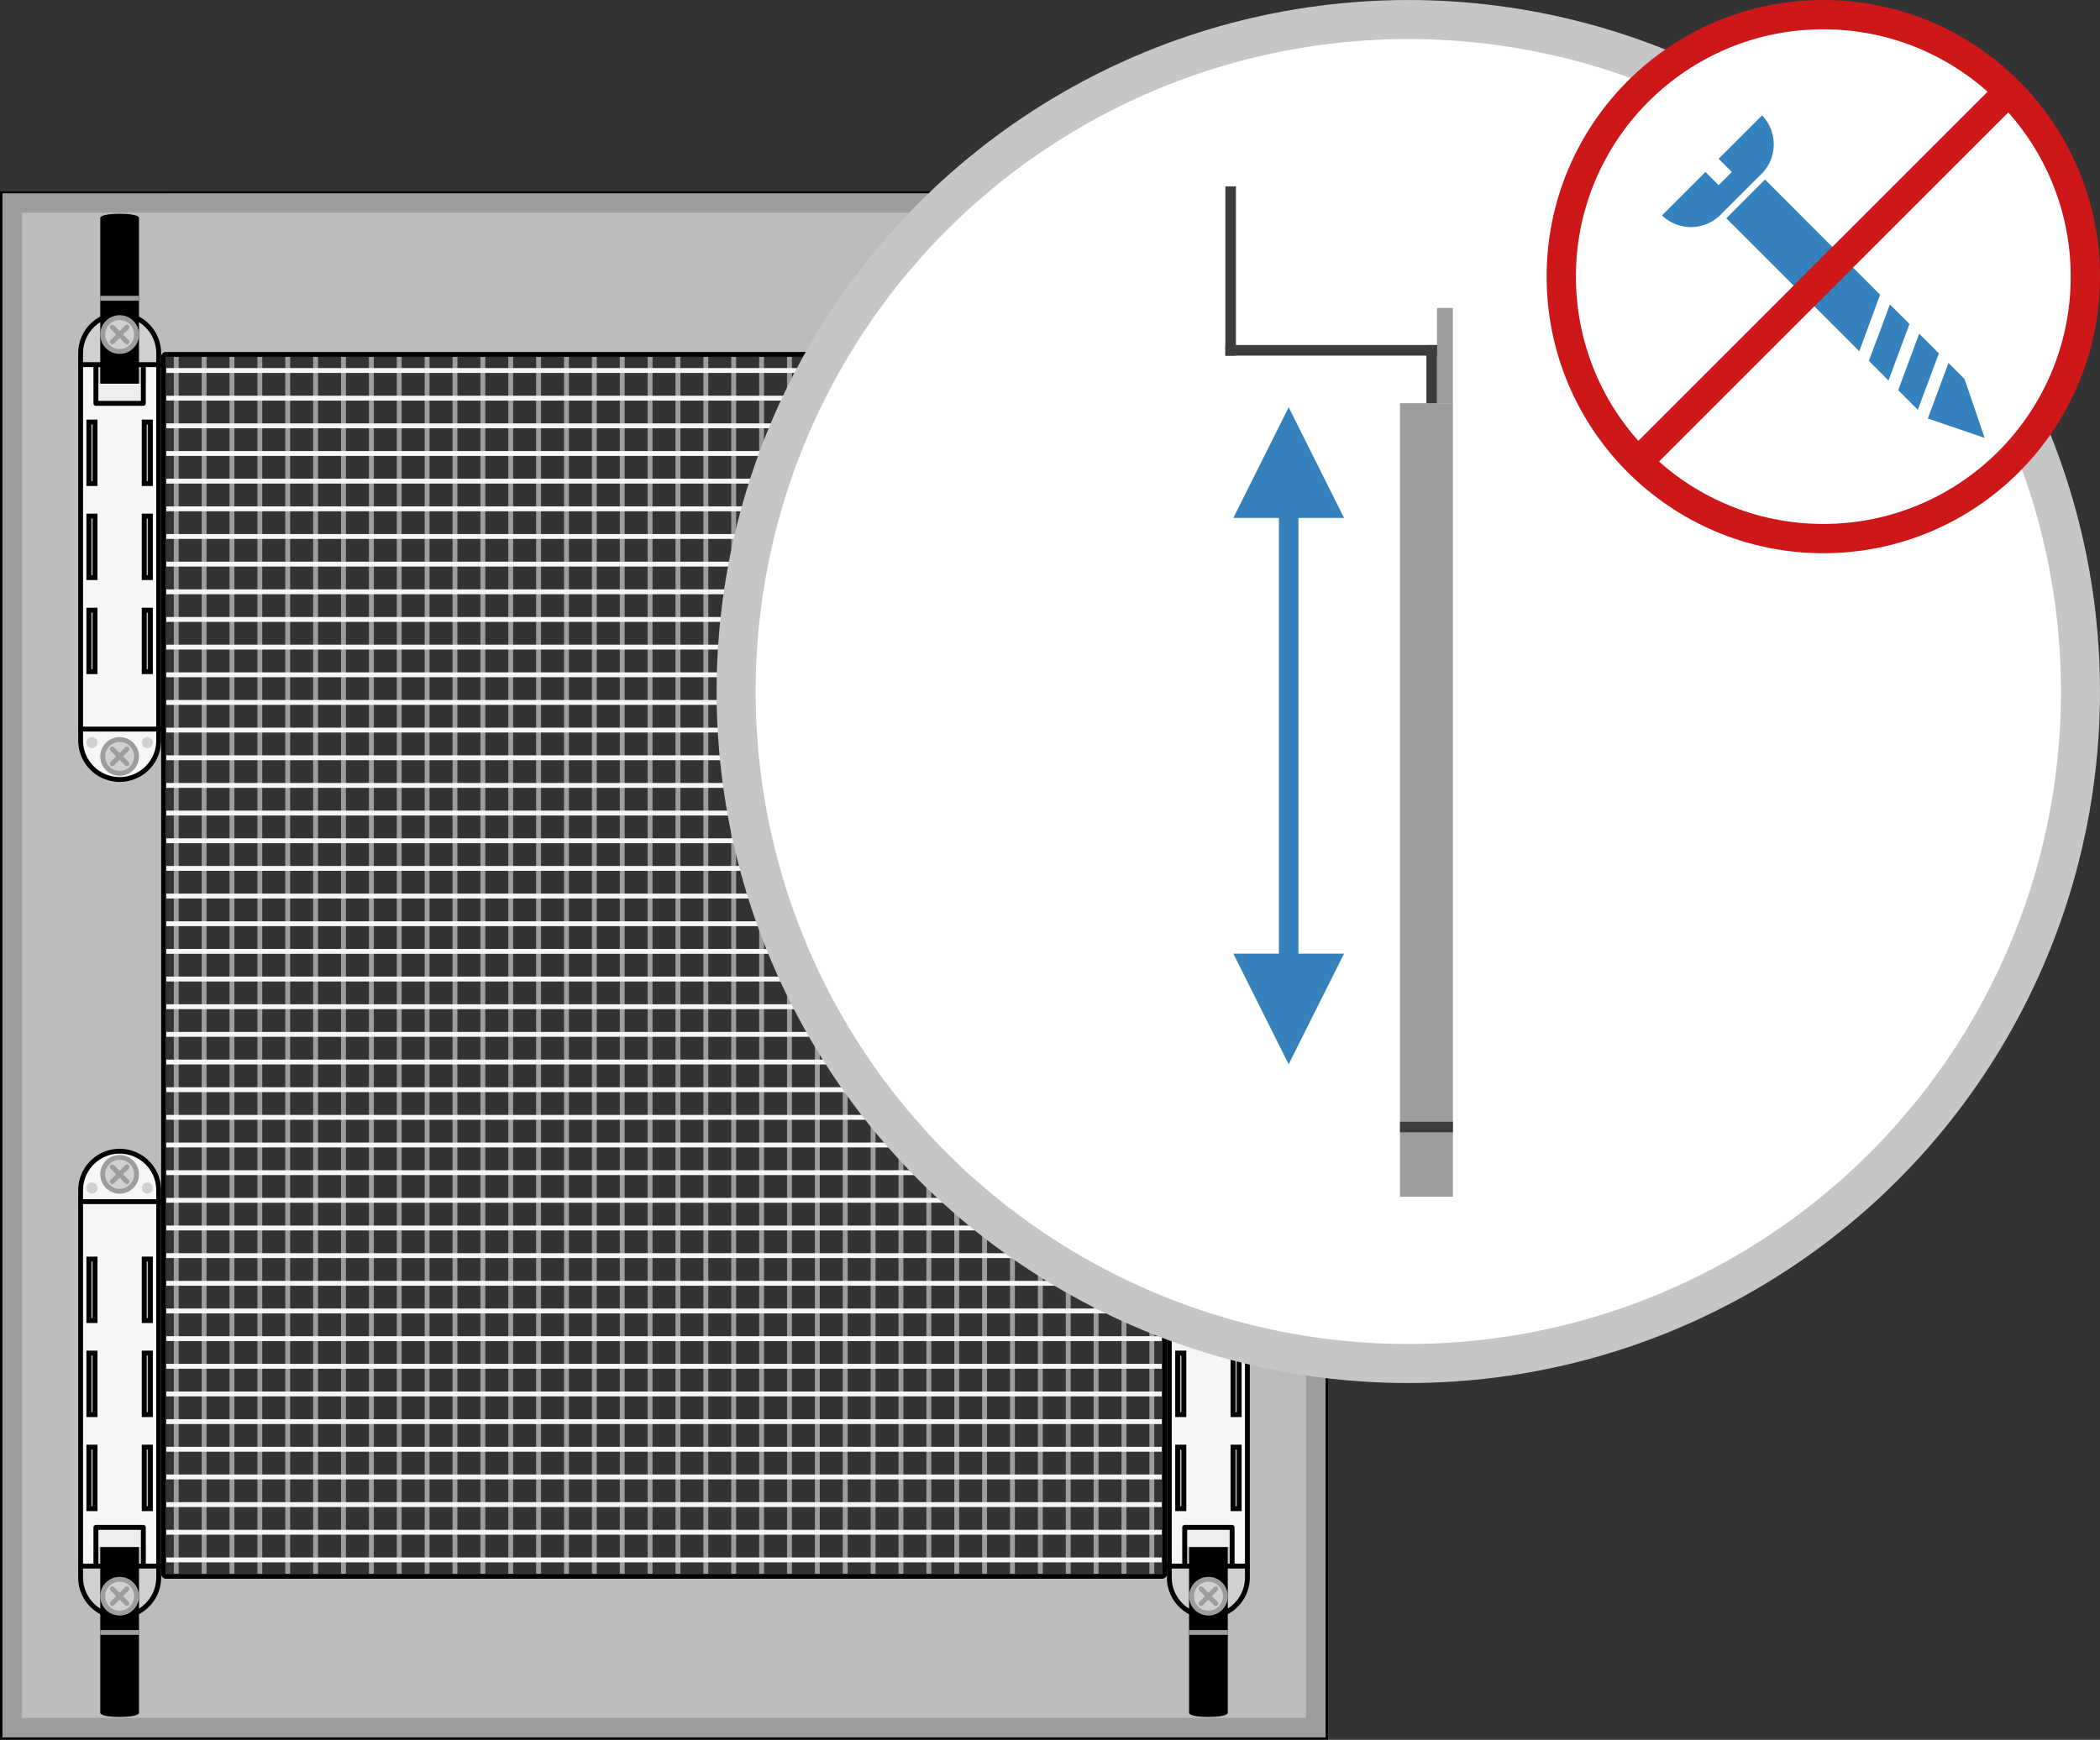 <svg id="fsp-65-2" xmlns="http://www.w3.org/2000/svg" xmlns:xlink="http://www.w3.org/1999/xlink" width="107.575" height="89.15" viewBox="0 0 107.575 89.15">
  <rect x="0" y="0" width="107.575" height="89.15" fill="#333333" stroke="none"/>
  <defs>
    <clipPath id="clip-path">
      <rect id="Rechteck_20795" data-name="Rechteck 20795" width="107.575" height="89.15" transform="translate(-0.125 -9.905)"/>
    </clipPath>
    <clipPath id="clip-path-2">
      <rect id="Rechteck_20797" data-name="Rechteck 20797" width="107.575" height="89.15" transform="translate(-0.625 -10.405)"/>
    </clipPath>
    <clipPath id="clip-path-3">
      <rect id="Rechteck_20798" data-name="Rechteck 20798" width="107.575" height="89.15"/>
    </clipPath>
    <clipPath id="clip-path-7">
      <rect id="Rechteck_20803" data-name="Rechteck 20803" width="107.575" height="89.15" transform="translate(-5.261 -59.305)"/>
    </clipPath>
    <clipPath id="clip-path-13">
      <rect id="Rechteck_20824" data-name="Rechteck 20824" width="107.575" height="89.15" transform="translate(-5.261 -80.923)"/>
    </clipPath>
    <clipPath id="clip-path-17">
      <rect id="Rechteck_20829" data-name="Rechteck 20829" width="107.575" height="89.15" transform="translate(-61.037 -59.305)"/>
    </clipPath>
    <clipPath id="clip-path-23">
      <rect id="Rechteck_20850" data-name="Rechteck 20850" width="107.575" height="89.15" transform="translate(-61.037 -80.923)"/>
    </clipPath>
    <clipPath id="clip-path-25">
      <rect id="Rechteck_20852" data-name="Rechteck 20852" width="107.575" height="89.15" transform="translate(-37.709 -1.001)"/>
    </clipPath>
    <clipPath id="clip-path-29">
      <rect id="Rechteck_20857" data-name="Rechteck 20857" width="107.575" height="89.15" transform="translate(-5.261 -37.892)"/>
    </clipPath>
    <clipPath id="clip-path-35">
      <rect id="Rechteck_20878" data-name="Rechteck 20878" width="107.575" height="89.15" transform="translate(-5.261 -16.274)"/>
    </clipPath>
    <clipPath id="clip-path-37">
      <rect id="Rechteck_20886" data-name="Rechteck 20886" width="107.575" height="89.15" transform="translate(-79.978 -0.751)"/>
    </clipPath>
  </defs>
  <rect id="Rechteck_20790" data-name="Rechteck 20790" width="68.032" height="8.504" transform="translate(0 9.78)" fill="#bdbcbc"/>
  <line id="Linie_12892" data-name="Linie 12892" y2="62.362" transform="translate(31.874 18.284)" fill="none" stroke="#9d9d9c" stroke-width="0.25"/>
  <line id="Linie_12893" data-name="Linie 12893" y2="62.362" transform="translate(33.302 18.284)" fill="none" stroke="#9d9d9c" stroke-width="0.25"/>
  <line id="Linie_12894" data-name="Linie 12894" y2="62.362" transform="translate(34.729 18.284)" fill="none" stroke="#9d9d9c" stroke-width="0.25"/>
  <line id="Linie_12895" data-name="Linie 12895" y2="62.362" transform="translate(36.158 18.284)" fill="none" stroke="#9d9d9c" stroke-width="0.25"/>
  <line id="Linie_12896" data-name="Linie 12896" y2="62.362" transform="translate(37.585 18.284)" fill="none" stroke="#9d9d9c" stroke-width="0.25"/>
  <line id="Linie_12897" data-name="Linie 12897" y2="62.362" transform="translate(39.013 18.284)" fill="none" stroke="#9d9d9c" stroke-width="0.25"/>
  <line id="Linie_12898" data-name="Linie 12898" y2="62.362" transform="translate(40.441 18.284)" fill="none" stroke="#9d9d9c" stroke-width="0.25"/>
  <line id="Linie_12899" data-name="Linie 12899" y2="62.362" transform="translate(41.869 18.284)" fill="none" stroke="#9d9d9c" stroke-width="0.25"/>
  <line id="Linie_12900" data-name="Linie 12900" y2="62.362" transform="translate(43.297 18.284)" fill="none" stroke="#9d9d9c" stroke-width="0.25"/>
  <line id="Linie_12901" data-name="Linie 12901" y2="62.362" transform="translate(44.725 18.284)" fill="none" stroke="#9d9d9c" stroke-width="0.25"/>
  <line id="Linie_12902" data-name="Linie 12902" y2="62.362" transform="translate(46.152 18.284)" fill="none" stroke="#9d9d9c" stroke-width="0.25"/>
  <line id="Linie_12903" data-name="Linie 12903" y2="62.362" transform="translate(47.58 18.284)" fill="none" stroke="#9d9d9c" stroke-width="0.25"/>
  <line id="Linie_12904" data-name="Linie 12904" y2="62.362" transform="translate(49.009 18.284)" fill="none" stroke="#9d9d9c" stroke-width="0.25"/>
  <line id="Linie_12905" data-name="Linie 12905" y2="62.362" transform="translate(50.437 18.284)" fill="none" stroke="#9d9d9c" stroke-width="0.25"/>
  <line id="Linie_12906" data-name="Linie 12906" y2="62.362" transform="translate(51.864 18.284)" fill="none" stroke="#9d9d9c" stroke-width="0.25"/>
  <line id="Linie_12907" data-name="Linie 12907" y2="62.362" transform="translate(53.293 18.284)" fill="none" stroke="#9d9d9c" stroke-width="0.25"/>
  <line id="Linie_12908" data-name="Linie 12908" y2="62.362" transform="translate(9.028 18.284)" fill="none" stroke="#9d9d9c" stroke-width="0.25"/>
  <line id="Linie_12909" data-name="Linie 12909" y2="62.362" transform="translate(10.456 18.284)" fill="none" stroke="#9d9d9c" stroke-width="0.25"/>
  <line id="Linie_12910" data-name="Linie 12910" y2="62.362" transform="translate(11.883 18.284)" fill="none" stroke="#9d9d9c" stroke-width="0.25"/>
  <line id="Linie_12911" data-name="Linie 12911" y2="62.362" transform="translate(13.311 18.284)" fill="none" stroke="#9d9d9c" stroke-width="0.25"/>
  <line id="Linie_12912" data-name="Linie 12912" y2="62.362" transform="translate(14.739 18.284)" fill="none" stroke="#9d9d9c" stroke-width="0.25"/>
  <line id="Linie_12913" data-name="Linie 12913" y2="62.362" transform="translate(16.167 18.284)" fill="none" stroke="#9d9d9c" stroke-width="0.25"/>
  <line id="Linie_12914" data-name="Linie 12914" y2="62.362" transform="translate(17.595 18.284)" fill="none" stroke="#9d9d9c" stroke-width="0.25"/>
  <line id="Linie_12915" data-name="Linie 12915" y2="62.362" transform="translate(19.023 18.284)" fill="none" stroke="#9d9d9c" stroke-width="0.25"/>
  <line id="Linie_12916" data-name="Linie 12916" y2="62.362" transform="translate(20.451 18.284)" fill="none" stroke="#9d9d9c" stroke-width="0.25"/>
  <line id="Linie_12917" data-name="Linie 12917" y2="62.362" transform="translate(21.878 18.284)" fill="none" stroke="#9d9d9c" stroke-width="0.25"/>
  <line id="Linie_12918" data-name="Linie 12918" y2="62.362" transform="translate(23.307 18.284)" fill="none" stroke="#9d9d9c" stroke-width="0.25"/>
  <line id="Linie_12919" data-name="Linie 12919" y2="62.362" transform="translate(24.734 18.284)" fill="none" stroke="#9d9d9c" stroke-width="0.25"/>
  <line id="Linie_12920" data-name="Linie 12920" y2="62.362" transform="translate(26.162 18.284)" fill="none" stroke="#9d9d9c" stroke-width="0.25"/>
  <line id="Linie_12921" data-name="Linie 12921" y2="62.362" transform="translate(27.59 18.284)" fill="none" stroke="#9d9d9c" stroke-width="0.25"/>
  <line id="Linie_12922" data-name="Linie 12922" y2="62.362" transform="translate(29.018 18.284)" fill="none" stroke="#9d9d9c" stroke-width="0.25"/>
  <line id="Linie_12923" data-name="Linie 12923" y2="62.362" transform="translate(30.446 18.284)" fill="none" stroke="#9d9d9c" stroke-width="0.25"/>
  <line id="Linie_12924" data-name="Linie 12924" y2="62.362" transform="translate(54.721 18.284)" fill="none" stroke="#9d9d9c" stroke-width="0.25"/>
  <line id="Linie_12925" data-name="Linie 12925" y2="62.362" transform="translate(56.148 18.284)" fill="none" stroke="#9d9d9c" stroke-width="0.25"/>
  <line id="Linie_12926" data-name="Linie 12926" y2="62.362" transform="translate(57.576 18.284)" fill="none" stroke="#9d9d9c" stroke-width="0.25"/>
  <line id="Linie_12927" data-name="Linie 12927" y2="62.362" transform="translate(59.004 18.284)" fill="none" stroke="#9d9d9c" stroke-width="0.25"/>
  <line id="Linie_12928" data-name="Linie 12928" x2="51.023" transform="translate(8.504 74.261)" fill="none" stroke="#f6f6f6" stroke-width="0.25"/>
  <line id="Linie_12929" data-name="Linie 12929" x2="51.023" transform="translate(8.504 72.844)" fill="none" stroke="#f6f6f6" stroke-width="0.25"/>
  <line id="Linie_12930" data-name="Linie 12930" x2="51.023" transform="translate(8.504 71.426)" fill="none" stroke="#f6f6f6" stroke-width="0.25"/>
  <line id="Linie_12931" data-name="Linie 12931" x2="51.023" transform="translate(8.504 70.009)" fill="none" stroke="#f6f6f6" stroke-width="0.25"/>
  <line id="Linie_12932" data-name="Linie 12932" x2="51.023" transform="translate(8.504 68.592)" fill="none" stroke="#f6f6f6" stroke-width="0.25"/>
  <line id="Linie_12933" data-name="Linie 12933" x2="51.023" transform="translate(8.504 67.174)" fill="none" stroke="#f6f6f6" stroke-width="0.25"/>
  <line id="Linie_12934" data-name="Linie 12934" x2="51.023" transform="translate(8.504 65.757)" fill="none" stroke="#f6f6f6" stroke-width="0.25"/>
  <line id="Linie_12935" data-name="Linie 12935" x2="51.023" transform="translate(8.504 64.34)" fill="none" stroke="#f6f6f6" stroke-width="0.25"/>
  <line id="Linie_12936" data-name="Linie 12936" x2="51.023" transform="translate(8.504 62.922)" fill="none" stroke="#f6f6f6" stroke-width="0.25"/>
  <line id="Linie_12937" data-name="Linie 12937" x2="51.023" transform="translate(8.504 61.505)" fill="none" stroke="#f6f6f6" stroke-width="0.25"/>
  <line id="Linie_12938" data-name="Linie 12938" x2="51.023" transform="translate(8.504 60.088)" fill="none" stroke="#f6f6f6" stroke-width="0.25"/>
  <line id="Linie_12939" data-name="Linie 12939" x2="51.023" transform="translate(8.504 58.67)" fill="none" stroke="#f6f6f6" stroke-width="0.25"/>
  <line id="Linie_12940" data-name="Linie 12940" x2="51.023" transform="translate(8.504 57.253)" fill="none" stroke="#f6f6f6" stroke-width="0.25"/>
  <line id="Linie_12941" data-name="Linie 12941" x2="51.023" transform="translate(8.504 55.836)" fill="none" stroke="#f6f6f6" stroke-width="0.25"/>
  <line id="Linie_12942" data-name="Linie 12942" x2="51.023" transform="translate(8.504 54.418)" fill="none" stroke="#f6f6f6" stroke-width="0.25"/>
  <line id="Linie_12943" data-name="Linie 12943" x2="51.023" transform="translate(8.504 53.001)" fill="none" stroke="#f6f6f6" stroke-width="0.25"/>
  <line id="Linie_12944" data-name="Linie 12944" x2="51.023" transform="translate(8.504 79.93)" fill="none" stroke="#f6f6f6" stroke-width="0.25"/>
  <line id="Linie_12945" data-name="Linie 12945" x2="51.023" transform="translate(8.504 78.513)" fill="none" stroke="#f6f6f6" stroke-width="0.25"/>
  <line id="Linie_12946" data-name="Linie 12946" x2="51.023" transform="translate(8.504 77.096)" fill="none" stroke="#f6f6f6" stroke-width="0.25"/>
  <line id="Linie_12947" data-name="Linie 12947" x2="51.023" transform="translate(8.504 75.678)" fill="none" stroke="#f6f6f6" stroke-width="0.25"/>
  <line id="Linie_12948" data-name="Linie 12948" x2="51.023" transform="translate(8.504 28.906)" fill="none" stroke="#f6f6f6" stroke-width="0.25"/>
  <line id="Linie_12949" data-name="Linie 12949" x2="51.023" transform="translate(8.504 27.489)" fill="none" stroke="#f6f6f6" stroke-width="0.25"/>
  <line id="Linie_12950" data-name="Linie 12950" x2="51.023" transform="translate(8.504 26.072)" fill="none" stroke="#f6f6f6" stroke-width="0.25"/>
  <line id="Linie_12951" data-name="Linie 12951" x2="51.023" transform="translate(8.504 24.654)" fill="none" stroke="#f6f6f6" stroke-width="0.25"/>
  <line id="Linie_12952" data-name="Linie 12952" x2="51.023" transform="translate(8.504 23.237)" fill="none" stroke="#f6f6f6" stroke-width="0.25"/>
  <line id="Linie_12953" data-name="Linie 12953" x2="51.023" transform="translate(8.504 21.819)" fill="none" stroke="#f6f6f6" stroke-width="0.25"/>
  <line id="Linie_12954" data-name="Linie 12954" x2="51.023" transform="translate(8.504 20.402)" fill="none" stroke="#f6f6f6" stroke-width="0.25"/>
  <line id="Linie_12955" data-name="Linie 12955" x2="51.023" transform="translate(8.504 18.985)" fill="none" stroke="#f6f6f6" stroke-width="0.25"/>
  <line id="Linie_12956" data-name="Linie 12956" x2="51.023" transform="translate(8.504 51.584)" fill="none" stroke="#f6f6f6" stroke-width="0.25"/>
  <line id="Linie_12957" data-name="Linie 12957" x2="51.023" transform="translate(8.504 50.166)" fill="none" stroke="#f6f6f6" stroke-width="0.25"/>
  <line id="Linie_12958" data-name="Linie 12958" x2="51.023" transform="translate(8.504 48.749)" fill="none" stroke="#f6f6f6" stroke-width="0.25"/>
  <line id="Linie_12959" data-name="Linie 12959" x2="51.023" transform="translate(8.504 47.332)" fill="none" stroke="#f6f6f6" stroke-width="0.25"/>
  <line id="Linie_12960" data-name="Linie 12960" x2="51.023" transform="translate(8.504 45.914)" fill="none" stroke="#f6f6f6" stroke-width="0.25"/>
  <line id="Linie_12961" data-name="Linie 12961" x2="51.023" transform="translate(8.504 44.497)" fill="none" stroke="#f6f6f6" stroke-width="0.25"/>
  <line id="Linie_12962" data-name="Linie 12962" x2="51.023" transform="translate(8.504 43.08)" fill="none" stroke="#f6f6f6" stroke-width="0.25"/>
  <line id="Linie_12963" data-name="Linie 12963" x2="51.023" transform="translate(8.504 41.662)" fill="none" stroke="#f6f6f6" stroke-width="0.25"/>
  <line id="Linie_12964" data-name="Linie 12964" x2="51.023" transform="translate(8.504 40.245)" fill="none" stroke="#f6f6f6" stroke-width="0.25"/>
  <line id="Linie_12965" data-name="Linie 12965" x2="51.023" transform="translate(8.504 38.828)" fill="none" stroke="#f6f6f6" stroke-width="0.25"/>
  <line id="Linie_12966" data-name="Linie 12966" x2="51.023" transform="translate(8.504 37.41)" fill="none" stroke="#f6f6f6" stroke-width="0.25"/>
  <line id="Linie_12967" data-name="Linie 12967" x2="51.023" transform="translate(8.504 35.993)" fill="none" stroke="#f6f6f6" stroke-width="0.25"/>
  <line id="Linie_12968" data-name="Linie 12968" x2="51.023" transform="translate(8.504 34.576)" fill="none" stroke="#f6f6f6" stroke-width="0.25"/>
  <line id="Linie_12969" data-name="Linie 12969" x2="51.023" transform="translate(8.504 33.158)" fill="none" stroke="#f6f6f6" stroke-width="0.25"/>
  <line id="Linie_12970" data-name="Linie 12970" x2="51.023" transform="translate(8.504 31.741)" fill="none" stroke="#f6f6f6" stroke-width="0.25"/>
  <line id="Linie_12971" data-name="Linie 12971" x2="51.023" transform="translate(8.504 30.324)" fill="none" stroke="#f6f6f6" stroke-width="0.25"/>
  <rect id="Rechteck_20791" data-name="Rechteck 20791" width="8.505" height="79.37" transform="translate(59.527 9.78)" fill="#bdbcbc"/>
  <rect id="Rechteck_20792" data-name="Rechteck 20792" width="68.032" height="8.504" transform="translate(0 80.646)" fill="#bdbcbc"/>
  <rect id="Rechteck_20793" data-name="Rechteck 20793" width="8.504" height="79.37" transform="translate(0 9.78)" fill="#bdbcbc"/>
  <g id="Gruppe_60907" data-name="Gruppe 60907">
    <g id="Gruppe_60903" data-name="Gruppe 60903" transform="translate(0.125 9.905)" clip-path="url(#clip-path)">
      <rect id="Rechteck_20794" data-name="Rechteck 20794" width="67.781" height="79.12" fill="none" stroke="#000" stroke-width="0.25"/>
    </g>
    <g id="Gruppe_60904" data-name="Gruppe 60904" transform="translate(0.625 10.405)" clip-path="url(#clip-path-2)">
      <rect id="Rechteck_20796" data-name="Rechteck 20796" width="66.781" height="78.12" fill="none" stroke="#9d9d9c" stroke-width="1"/>
    </g>
    <g id="Gruppe_60905" data-name="Gruppe 60905" clip-path="url(#clip-path-3)">
      <path id="Pfad_50879" data-name="Pfad 50879" d="M8.379,18.284V80.646a.126.126,0,0,0,.125.125H59.527a.126.126,0,0,0,.125-.125V18.284a.125.125,0,0,0-.125-.125H8.5A.125.125,0,0,0,8.379,18.284Z" fill="none" stroke="#000" stroke-linejoin="round" stroke-width="0.25"/>
    </g>
    <g id="Gruppe_60906" data-name="Gruppe 60906" clip-path="url(#clip-path-3)">
      <path id="Pfad_50880" data-name="Pfad 50880" d="M4.145,61.7H4v-.708a2.126,2.126,0,1,1,4.252,0V61.7H4.145Z" fill="#f6f6f6"/>
    </g>
  </g>
  <rect id="Rechteck_20800" data-name="Rechteck 20800" width="4.252" height="18.425" transform="translate(4.002 61.696)" fill="#f6f6f6"/>
  <line id="Linie_12972" data-name="Linie 12972" x2="4.252" transform="translate(4.002 61.572)" fill="none" stroke="#000" stroke-width="0.25"/>
  <g id="Gruppe_60911" data-name="Gruppe 60911">
    <g id="Gruppe_60908" data-name="Gruppe 60908" clip-path="url(#clip-path-3)">
      <path id="Pfad_50881" data-name="Pfad 50881" d="M4.145,80.122H4v.708a2.126,2.126,0,0,0,4.252,0v-.708H4.145Z" fill="#d0d0d0"/>
    </g>
    <g id="Gruppe_60909" data-name="Gruppe 60909" clip-path="url(#clip-path-3)">
      <path id="Pfad_50882" data-name="Pfad 50882" d="M6.741,60.785a.867.867,0,1,0-1.226,0,.869.869,0,0,0,1.226,0" fill="#d0d0d0"/>
    </g>
    <g id="Gruppe_60910" data-name="Gruppe 60910" transform="translate(5.261 59.305)" clip-path="url(#clip-path-7)">
      <circle id="Ellipse_1794" data-name="Ellipse 1794" cx="0.867" cy="0.867" r="0.867" fill="none" stroke="#9d9d9c" stroke-width="0.25"/>
    </g>
  </g>
  <line id="Linie_12973" data-name="Linie 12973" y1="0.753" x2="0.753" transform="translate(5.751 59.795)" fill="none" stroke="#9d9d9c" stroke-linecap="round" stroke-linejoin="round" stroke-width="0.25"/>
  <line id="Linie_12974" data-name="Linie 12974" x2="0.753" y2="0.753" transform="translate(5.751 59.795)" fill="none" stroke="#9d9d9c" stroke-linecap="round" stroke-linejoin="round" stroke-width="0.25"/>
  <g id="Gruppe_60914" data-name="Gruppe 60914">
    <g id="Gruppe_60912" data-name="Gruppe 60912" clip-path="url(#clip-path-3)">
      <path id="Pfad_50883" data-name="Pfad 50883" d="M4.71,61.163a.284.284,0,1,0-.283-.283.283.283,0,0,0,.283.283" fill="#d0d0d0"/>
    </g>
    <g id="Gruppe_60913" data-name="Gruppe 60913" clip-path="url(#clip-path-3)">
      <path id="Pfad_50884" data-name="Pfad 50884" d="M7.545,61.163a.284.284,0,1,0-.283-.283.283.283,0,0,0,.283.283" fill="#d0d0d0"/>
    </g>
  </g>
  <rect id="Rechteck_20806" data-name="Rechteck 20806" width="2.679" height="1.983" transform="translate(4.789 78.139)" fill="#d0d0d0"/>
  <rect id="Rechteck_20807" data-name="Rechteck 20807" width="2.679" height="1.134" transform="translate(4.789 78.138)" fill="#ededed"/>
  <path id="Pfad_50885" data-name="Pfad 50885" d="M7.342,80.122V78.263H4.913v1.859" fill="none" stroke="#000" stroke-linecap="round" stroke-linejoin="round" stroke-width="0.25"/>
  <line id="Linie_12975" data-name="Linie 12975" x2="4.252" transform="translate(4.002 80.247)" fill="none" stroke="#000" stroke-width="0.25"/>
  <rect id="Rechteck_20808" data-name="Rechteck 20808" width="1.984" height="4.252" transform="translate(5.136 79.271)"/>
  <g id="Gruppe_60916" data-name="Gruppe 60916">
    <g id="Gruppe_60915" data-name="Gruppe 60915" clip-path="url(#clip-path-3)">
      <path id="Pfad_50886" data-name="Pfad 50886" d="M5.136,83.523v4.252s0,.2.992.2.992-.2.992-.2V83.523Z"/>
    </g>
  </g>
  <line id="Linie_12976" data-name="Linie 12976" x2="1.984" transform="translate(5.136 83.648)" fill="none" stroke="#9d9d9c" stroke-width="0.25"/>
  <rect id="Rechteck_20810" data-name="Rechteck 20810" width="0.317" height="3.152" transform="translate(4.552 69.333)" fill="#bdbcbc"/>
  <rect id="Rechteck_20811" data-name="Rechteck 20811" width="0.317" height="3.152" transform="translate(4.552 69.333)" fill="none" stroke="#000" stroke-width="0.25"/>
  <rect id="Rechteck_20812" data-name="Rechteck 20812" width="0.318" height="3.152" transform="translate(7.386 69.333)" fill="#bdbcbc"/>
  <rect id="Rechteck_20813" data-name="Rechteck 20813" width="0.317" height="3.152" transform="translate(7.387 69.333)" fill="none" stroke="#000" stroke-width="0.25"/>
  <rect id="Rechteck_20814" data-name="Rechteck 20814" width="0.317" height="3.151" transform="translate(4.552 64.515)" fill="#bdbcbc"/>
  <rect id="Rechteck_20815" data-name="Rechteck 20815" width="0.317" height="3.151" transform="translate(4.552 64.515)" fill="none" stroke="#000" stroke-width="0.25"/>
  <rect id="Rechteck_20816" data-name="Rechteck 20816" width="0.318" height="3.151" transform="translate(7.386 64.515)" fill="#bdbcbc"/>
  <rect id="Rechteck_20817" data-name="Rechteck 20817" width="0.317" height="3.151" transform="translate(7.387 64.515)" fill="none" stroke="#000" stroke-width="0.25"/>
  <rect id="Rechteck_20818" data-name="Rechteck 20818" width="0.317" height="3.151" transform="translate(4.552 74.152)" fill="#bdbcbc"/>
  <rect id="Rechteck_20819" data-name="Rechteck 20819" width="0.317" height="3.152" transform="translate(4.552 74.152)" fill="none" stroke="#000" stroke-width="0.25"/>
  <rect id="Rechteck_20820" data-name="Rechteck 20820" width="0.318" height="3.151" transform="translate(7.386 74.152)" fill="#bdbcbc"/>
  <rect id="Rechteck_20821" data-name="Rechteck 20821" width="0.317" height="3.152" transform="translate(7.387 74.152)" fill="none" stroke="#000" stroke-width="0.25"/>
  <g id="Gruppe_60920" data-name="Gruppe 60920">
    <g id="Gruppe_60917" data-name="Gruppe 60917" clip-path="url(#clip-path-3)">
      <path id="Pfad_50887" data-name="Pfad 50887" d="M8.129,60.988a2,2,0,0,0-4,0V80.831a2,2,0,0,0,4,0Z" fill="none" stroke="#000" stroke-width="0.25"/>
    </g>
    <g id="Gruppe_60918" data-name="Gruppe 60918" clip-path="url(#clip-path-3)">
      <path id="Pfad_50888" data-name="Pfad 50888" d="M6.741,82.4a.867.867,0,1,0-1.226,0,.868.868,0,0,0,1.226,0" fill="#d0d0d0"/>
    </g>
    <g id="Gruppe_60919" data-name="Gruppe 60919" transform="translate(5.261 80.923)" clip-path="url(#clip-path-13)">
      <circle id="Ellipse_1795" data-name="Ellipse 1795" cx="0.867" cy="0.867" r="0.867" fill="none" stroke="#9d9d9c" stroke-width="0.25"/>
    </g>
  </g>
  <line id="Linie_12977" data-name="Linie 12977" y1="0.753" x2="0.753" transform="translate(5.751 81.413)" fill="none" stroke="#9d9d9c" stroke-linecap="round" stroke-linejoin="round" stroke-width="0.25"/>
  <line id="Linie_12978" data-name="Linie 12978" x2="0.753" y2="0.754" transform="translate(5.751 81.412)" fill="none" stroke="#9d9d9c" stroke-linecap="round" stroke-linejoin="round" stroke-width="0.25"/>
  <g id="Gruppe_60922" data-name="Gruppe 60922">
    <g id="Gruppe_60921" data-name="Gruppe 60921" clip-path="url(#clip-path-3)">
      <path id="Pfad_50889" data-name="Pfad 50889" d="M59.921,61.7h-.144v-.708a2.126,2.126,0,1,1,4.252,0V61.7H59.921Z" fill="#f6f6f6"/>
    </g>
  </g>
  <rect id="Rechteck_20826" data-name="Rechteck 20826" width="4.252" height="18.425" transform="translate(59.777 61.696)" fill="#f6f6f6"/>
  <line id="Linie_12979" data-name="Linie 12979" x2="4.252" transform="translate(59.777 61.572)" fill="none" stroke="#000" stroke-width="0.25"/>
  <g id="Gruppe_60926" data-name="Gruppe 60926">
    <g id="Gruppe_60923" data-name="Gruppe 60923" clip-path="url(#clip-path-3)">
      <path id="Pfad_50890" data-name="Pfad 50890" d="M59.921,80.122h-.144v.708a2.126,2.126,0,1,0,4.252,0v-.708H59.921Z" fill="#d0d0d0"/>
    </g>
    <g id="Gruppe_60924" data-name="Gruppe 60924" clip-path="url(#clip-path-3)">
      <path id="Pfad_50891" data-name="Pfad 50891" d="M62.517,60.785a.867.867,0,1,0-1.226,0,.867.867,0,0,0,1.226,0" fill="#d0d0d0"/>
    </g>
    <g id="Gruppe_60925" data-name="Gruppe 60925" transform="translate(61.037 59.305)" clip-path="url(#clip-path-17)">
      <circle id="Ellipse_1796" data-name="Ellipse 1796" cx="0.867" cy="0.867" r="0.867" fill="none" stroke="#9d9d9c" stroke-width="0.25"/>
    </g>
  </g>
  <line id="Linie_12980" data-name="Linie 12980" y1="0.753" x2="0.752" transform="translate(61.527 59.795)" fill="none" stroke="#9d9d9c" stroke-linecap="round" stroke-linejoin="round" stroke-width="0.25"/>
  <line id="Linie_12981" data-name="Linie 12981" x2="0.752" y2="0.753" transform="translate(61.527 59.795)" fill="none" stroke="#9d9d9c" stroke-linecap="round" stroke-linejoin="round" stroke-width="0.25"/>
  <g id="Gruppe_60929" data-name="Gruppe 60929">
    <g id="Gruppe_60927" data-name="Gruppe 60927" clip-path="url(#clip-path-3)">
      <path id="Pfad_50892" data-name="Pfad 50892" d="M60.486,61.163a.284.284,0,1,0-.283-.283.283.283,0,0,0,.283.283" fill="#d0d0d0"/>
    </g>
    <g id="Gruppe_60928" data-name="Gruppe 60928" clip-path="url(#clip-path-3)">
      <path id="Pfad_50893" data-name="Pfad 50893" d="M63.32,61.163a.284.284,0,1,0-.282-.283.282.282,0,0,0,.282.283" fill="#d0d0d0"/>
    </g>
  </g>
  <rect id="Rechteck_20832" data-name="Rechteck 20832" width="2.679" height="1.983" transform="translate(60.564 78.139)" fill="#d0d0d0"/>
  <rect id="Rechteck_20833" data-name="Rechteck 20833" width="2.679" height="1.134" transform="translate(60.564 78.138)" fill="#ededed"/>
  <path id="Pfad_50894" data-name="Pfad 50894" d="M63.117,80.122V78.263H60.689v1.859" fill="none" stroke="#000" stroke-linecap="round" stroke-linejoin="round" stroke-width="0.25"/>
  <line id="Linie_12982" data-name="Linie 12982" x2="4.252" transform="translate(59.777 80.247)" fill="none" stroke="#000" stroke-width="0.25"/>
  <rect id="Rechteck_20834" data-name="Rechteck 20834" width="1.983" height="4.252" transform="translate(60.911 79.271)"/>
  <g id="Gruppe_60931" data-name="Gruppe 60931">
    <g id="Gruppe_60930" data-name="Gruppe 60930" clip-path="url(#clip-path-3)">
      <path id="Pfad_50895" data-name="Pfad 50895" d="M60.912,83.523v4.252s0,.2.991.2.992-.2.992-.2V83.523Z"/>
    </g>
  </g>
  <line id="Linie_12983" data-name="Linie 12983" x2="1.984" transform="translate(60.912 83.648)" fill="none" stroke="#9d9d9c" stroke-width="0.25"/>
  <rect id="Rechteck_20836" data-name="Rechteck 20836" width="0.316" height="3.152" transform="translate(60.328 69.333)" fill="#bdbcbc"/>
  <rect id="Rechteck_20837" data-name="Rechteck 20837" width="0.316" height="3.152" transform="translate(60.328 69.333)" fill="none" stroke="#000" stroke-width="0.25"/>
  <rect id="Rechteck_20838" data-name="Rechteck 20838" width="0.318" height="3.152" transform="translate(63.162 69.333)" fill="#bdbcbc"/>
  <rect id="Rechteck_20839" data-name="Rechteck 20839" width="0.316" height="3.152" transform="translate(63.162 69.333)" fill="none" stroke="#000" stroke-width="0.25"/>
  <rect id="Rechteck_20840" data-name="Rechteck 20840" width="0.316" height="3.151" transform="translate(60.328 64.515)" fill="#bdbcbc"/>
  <rect id="Rechteck_20841" data-name="Rechteck 20841" width="0.316" height="3.151" transform="translate(60.328 64.515)" fill="none" stroke="#000" stroke-width="0.25"/>
  <rect id="Rechteck_20842" data-name="Rechteck 20842" width="0.318" height="3.151" transform="translate(63.162 64.515)" fill="#bdbcbc"/>
  <rect id="Rechteck_20843" data-name="Rechteck 20843" width="0.316" height="3.151" transform="translate(63.162 64.515)" fill="none" stroke="#000" stroke-width="0.25"/>
  <rect id="Rechteck_20844" data-name="Rechteck 20844" width="0.316" height="3.151" transform="translate(60.328 74.152)" fill="#bdbcbc"/>
  <rect id="Rechteck_20845" data-name="Rechteck 20845" width="0.316" height="3.152" transform="translate(60.328 74.152)" fill="none" stroke="#000" stroke-width="0.25"/>
  <rect id="Rechteck_20846" data-name="Rechteck 20846" width="0.318" height="3.151" transform="translate(63.162 74.152)" fill="#bdbcbc"/>
  <rect id="Rechteck_20847" data-name="Rechteck 20847" width="0.316" height="3.152" transform="translate(63.162 74.152)" fill="none" stroke="#000" stroke-width="0.25"/>
  <g id="Gruppe_60935" data-name="Gruppe 60935">
    <g id="Gruppe_60932" data-name="Gruppe 60932" clip-path="url(#clip-path-3)">
      <path id="Pfad_50896" data-name="Pfad 50896" d="M63.9,60.988a2,2,0,1,0-4,0V80.831a2,2,0,1,0,4,0Z" fill="none" stroke="#000" stroke-width="0.25"/>
    </g>
    <g id="Gruppe_60933" data-name="Gruppe 60933" clip-path="url(#clip-path-3)">
      <path id="Pfad_50897" data-name="Pfad 50897" d="M62.517,82.4a.867.867,0,1,0-1.226,0,.866.866,0,0,0,1.226,0" fill="#d0d0d0"/>
    </g>
    <g id="Gruppe_60934" data-name="Gruppe 60934" transform="translate(61.037 80.923)" clip-path="url(#clip-path-23)">
      <circle id="Ellipse_1797" data-name="Ellipse 1797" cx="0.867" cy="0.867" r="0.867" fill="none" stroke="#9d9d9c" stroke-width="0.25"/>
    </g>
  </g>
  <line id="Linie_12984" data-name="Linie 12984" y1="0.753" x2="0.752" transform="translate(61.527 81.413)" fill="none" stroke="#9d9d9c" stroke-linecap="round" stroke-linejoin="round" stroke-width="0.25"/>
  <line id="Linie_12985" data-name="Linie 12985" x2="0.752" y2="0.754" transform="translate(61.527 81.412)" fill="none" stroke="#9d9d9c" stroke-linecap="round" stroke-linejoin="round" stroke-width="0.25"/>
  <g id="Gruppe_60939" data-name="Gruppe 60939">
    <g id="Gruppe_60936" data-name="Gruppe 60936" clip-path="url(#clip-path-3)">
      <path id="Pfad_50898" data-name="Pfad 50898" d="M72.142,69.867A34.433,34.433,0,1,0,37.708,35.434,34.433,34.433,0,0,0,72.142,69.867" fill="#fff"/>
    </g>
    <g id="Gruppe_60937" data-name="Gruppe 60937" transform="translate(37.709 1.001)" clip-path="url(#clip-path-25)">
      <circle id="Ellipse_1798" data-name="Ellipse 1798" cx="34.433" cy="34.433" r="34.433" fill="none" stroke="#c6c6c6" stroke-linecap="round" stroke-linejoin="round" stroke-width="2"/>
    </g>
    <g id="Gruppe_60938" data-name="Gruppe 60938" clip-path="url(#clip-path-3)">
      <path id="Pfad_50899" data-name="Pfad 50899" d="M4.145,37.234H4v.707a2.126,2.126,0,1,0,4.252,0v-.707H4.145Z" fill="#f6f6f6"/>
    </g>
  </g>
  <rect id="Rechteck_20854" data-name="Rechteck 20854" width="4.252" height="18.425" transform="translate(4.002 18.809)" fill="#f6f6f6"/>
  <line id="Linie_12986" data-name="Linie 12986" x2="4.252" transform="translate(4.002 37.359)" fill="none" stroke="#000" stroke-width="0.25"/>
  <g id="Gruppe_60943" data-name="Gruppe 60943">
    <g id="Gruppe_60940" data-name="Gruppe 60940" clip-path="url(#clip-path-3)">
      <path id="Pfad_50900" data-name="Pfad 50900" d="M4.145,18.809H4V18.1a2.126,2.126,0,0,1,4.252,0v.708H4.145Z" fill="#d0d0d0"/>
    </g>
    <g id="Gruppe_60941" data-name="Gruppe 60941" clip-path="url(#clip-path-3)">
      <path id="Pfad_50901" data-name="Pfad 50901" d="M6.741,38.146a.867.867,0,1,1-1.226,0,.869.869,0,0,1,1.226,0" fill="#d0d0d0"/>
    </g>
    <g id="Gruppe_60942" data-name="Gruppe 60942" transform="translate(5.261 37.892)" clip-path="url(#clip-path-29)">
      <circle id="Ellipse_1799" data-name="Ellipse 1799" cx="0.867" cy="0.867" r="0.867" fill="none" stroke="#9d9d9c" stroke-width="0.25"/>
    </g>
  </g>
  <line id="Linie_12987" data-name="Linie 12987" x2="0.753" y2="0.754" transform="translate(5.751 38.382)" fill="none" stroke="#9d9d9c" stroke-linecap="round" stroke-linejoin="round" stroke-width="0.25"/>
  <line id="Linie_12988" data-name="Linie 12988" y1="0.753" x2="0.753" transform="translate(5.751 38.383)" fill="none" stroke="#9d9d9c" stroke-linecap="round" stroke-linejoin="round" stroke-width="0.25"/>
  <g id="Gruppe_60946" data-name="Gruppe 60946">
    <g id="Gruppe_60944" data-name="Gruppe 60944" clip-path="url(#clip-path-3)">
      <path id="Pfad_50902" data-name="Pfad 50902" d="M4.71,37.768a.284.284,0,1,1-.283.283.283.283,0,0,1,.283-.283" fill="#d0d0d0"/>
    </g>
    <g id="Gruppe_60945" data-name="Gruppe 60945" clip-path="url(#clip-path-3)">
      <path id="Pfad_50903" data-name="Pfad 50903" d="M7.545,37.768a.284.284,0,1,1-.283.283.283.283,0,0,1,.283-.283" fill="#d0d0d0"/>
    </g>
  </g>
  <rect id="Rechteck_20860" data-name="Rechteck 20860" width="2.679" height="1.983" transform="translate(4.789 18.809)" fill="#d0d0d0"/>
  <rect id="Rechteck_20861" data-name="Rechteck 20861" width="2.679" height="1.134" transform="translate(4.789 19.659)" fill="#ededed"/>
  <path id="Pfad_50904" data-name="Pfad 50904" d="M7.342,18.809v1.859H4.913V18.809" fill="none" stroke="#000" stroke-linecap="round" stroke-linejoin="round" stroke-width="0.25"/>
  <line id="Linie_12989" data-name="Linie 12989" x2="4.252" transform="translate(4.002 18.684)" fill="none" stroke="#000" stroke-width="0.25"/>
  <rect id="Rechteck_20862" data-name="Rechteck 20862" width="1.984" height="4.252" transform="translate(5.136 15.407)"/>
  <g id="Gruppe_60948" data-name="Gruppe 60948">
    <g id="Gruppe_60947" data-name="Gruppe 60947" clip-path="url(#clip-path-3)">
      <path id="Pfad_50905" data-name="Pfad 50905" d="M5.136,15.407V11.155s0-.2.992-.2.992.2.992.2v4.252Z"/>
    </g>
  </g>
  <line id="Linie_12990" data-name="Linie 12990" x2="1.984" transform="translate(5.136 15.282)" fill="none" stroke="#9d9d9c" stroke-width="0.25"/>
  <rect id="Rechteck_20864" data-name="Rechteck 20864" width="0.317" height="3.152" transform="translate(4.552 26.445)" fill="#bdbcbc"/>
  <rect id="Rechteck_20865" data-name="Rechteck 20865" width="0.317" height="3.152" transform="translate(4.552 26.445)" fill="none" stroke="#000" stroke-width="0.25"/>
  <rect id="Rechteck_20866" data-name="Rechteck 20866" width="0.318" height="3.152" transform="translate(7.386 26.445)" fill="#bdbcbc"/>
  <rect id="Rechteck_20867" data-name="Rechteck 20867" width="0.317" height="3.152" transform="translate(7.387 26.445)" fill="none" stroke="#000" stroke-width="0.25"/>
  <rect id="Rechteck_20868" data-name="Rechteck 20868" width="0.317" height="3.151" transform="translate(4.552 31.265)" fill="#bdbcbc"/>
  <rect id="Rechteck_20869" data-name="Rechteck 20869" width="0.317" height="3.151" transform="translate(4.552 31.265)" fill="none" stroke="#000" stroke-width="0.25"/>
  <rect id="Rechteck_20870" data-name="Rechteck 20870" width="0.318" height="3.151" transform="translate(7.386 31.265)" fill="#bdbcbc"/>
  <rect id="Rechteck_20871" data-name="Rechteck 20871" width="0.317" height="3.151" transform="translate(7.387 31.265)" fill="none" stroke="#000" stroke-width="0.25"/>
  <rect id="Rechteck_20872" data-name="Rechteck 20872" width="0.317" height="3.151" transform="translate(4.552 21.627)" fill="#bdbcbc"/>
  <rect id="Rechteck_20873" data-name="Rechteck 20873" width="0.317" height="3.152" transform="translate(4.552 21.626)" fill="none" stroke="#000" stroke-width="0.25"/>
  <rect id="Rechteck_20874" data-name="Rechteck 20874" width="0.318" height="3.151" transform="translate(7.386 21.627)" fill="#bdbcbc"/>
  <rect id="Rechteck_20875" data-name="Rechteck 20875" width="0.317" height="3.152" transform="translate(7.387 21.626)" fill="none" stroke="#000" stroke-width="0.25"/>
  <g id="Gruppe_60952" data-name="Gruppe 60952">
    <g id="Gruppe_60949" data-name="Gruppe 60949" clip-path="url(#clip-path-3)">
      <path id="Pfad_50906" data-name="Pfad 50906" d="M8.129,37.942a2,2,0,0,1-4,0V18.1a2,2,0,0,1,4,0Z" fill="none" stroke="#000" stroke-width="0.25"/>
    </g>
    <g id="Gruppe_60950" data-name="Gruppe 60950" clip-path="url(#clip-path-3)">
      <path id="Pfad_50907" data-name="Pfad 50907" d="M6.741,16.528a.867.867,0,1,1-1.226,0,.868.868,0,0,1,1.226,0" fill="#d0d0d0"/>
    </g>
    <g id="Gruppe_60951" data-name="Gruppe 60951" transform="translate(5.261 16.274)" clip-path="url(#clip-path-35)">
      <circle id="Ellipse_1800" data-name="Ellipse 1800" cx="0.867" cy="0.867" r="0.867" fill="none" stroke="#9d9d9c" stroke-width="0.25"/>
    </g>
  </g>
  <line id="Linie_12991" data-name="Linie 12991" x2="0.753" y2="0.753" transform="translate(5.751 16.765)" fill="none" stroke="#9d9d9c" stroke-linecap="round" stroke-linejoin="round" stroke-width="0.25"/>
  <line id="Linie_12992" data-name="Linie 12992" y1="0.754" x2="0.753" transform="translate(5.751 16.765)" fill="none" stroke="#9d9d9c" stroke-linecap="round" stroke-linejoin="round" stroke-width="0.25"/>
  <rect id="Rechteck_20879" data-name="Rechteck 20879" width="2.711" height="40.659" transform="translate(71.716 20.661)" fill="#9d9d9c"/>
  <rect id="Rechteck_20880" data-name="Rechteck 20880" width="0.813" height="4.879" transform="translate(73.613 15.782)" fill="#9d9d9c"/>
  <rect id="Rechteck_20881" data-name="Rechteck 20881" width="10.842" height="0.542" transform="translate(62.771 17.68)" fill="#3c3c3b"/>
  <rect id="Rechteck_20882" data-name="Rechteck 20882" width="0.541" height="8.673" transform="translate(62.771 9.549)" fill="#3c3c3b"/>
  <rect id="Rechteck_20883" data-name="Rechteck 20883" width="0.543" height="2.981" transform="translate(73.07 17.68)" fill="#3c3c3b"/>
  <rect id="Rechteck_20884" data-name="Rechteck 20884" width="2.711" height="0.542" transform="translate(71.716 57.477)" fill="#3c3c3b"/>
  <path id="Pfad_50908" data-name="Pfad 50908" d="M66.014,20.869,63.18,26.538h5.67Z" fill="#3581be"/>
  <line id="Linie_12993" data-name="Linie 12993" y2="27.595" transform="translate(66.014 25.521)" fill="none" stroke="#3581be" stroke-width="1"/>
  <path id="Pfad_50909" data-name="Pfad 50909" d="M66.014,54.534,63.18,48.865h5.67Z" fill="#3581be"/>
  <g id="Gruppe_60956" data-name="Gruppe 60956">
    <g id="Gruppe_60953" data-name="Gruppe 60953" clip-path="url(#clip-path-3)">
      <path id="Pfad_50910" data-name="Pfad 50910" d="M93.4,27.6A13.424,13.424,0,1,0,79.978,14.174,13.424,13.424,0,0,0,93.4,27.6" fill="#fff"/>
    </g>
    <g id="Gruppe_60954" data-name="Gruppe 60954" transform="translate(79.978 0.751)" clip-path="url(#clip-path-37)">
      <circle id="Ellipse_1801" data-name="Ellipse 1801" cx="13.423" cy="13.423" r="13.423" fill="none" stroke="#cd1719" stroke-linecap="round" stroke-linejoin="round" stroke-width="1.5"/>
    </g>
    <g id="Gruppe_60955" data-name="Gruppe 60955" clip-path="url(#clip-path-3)">
      <path id="Pfad_50911" data-name="Pfad 50911" d="M99.813,18.6l-1.059,2.844,2.912.994-1.028-3.013Zm-1.5-1.5-1.077,2.893L98.243,21l1.078-2.894Zm-1.5-1.5-1.077,2.892L96.739,19.5,97.816,16.6Zm-6.4-6.4-1.983,1.985,6.815,6.815L96.31,15.1ZM88.039,8.136l.676.676-.676.675-.676-.676-2.226,2.226a2.14,2.14,0,0,0,3.055-.087l1.985-1.983a2.144,2.144,0,0,0,.087-3.057Z" fill="#3581be"/>
    </g>
  </g>
  <line id="Linie_12994" data-name="Linie 12994" y1="18.86" x2="18.861" transform="translate(83.971 4.744)" fill="none" stroke="#cd1719" stroke-linecap="round" stroke-linejoin="round" stroke-width="1.5"/>
</svg>
